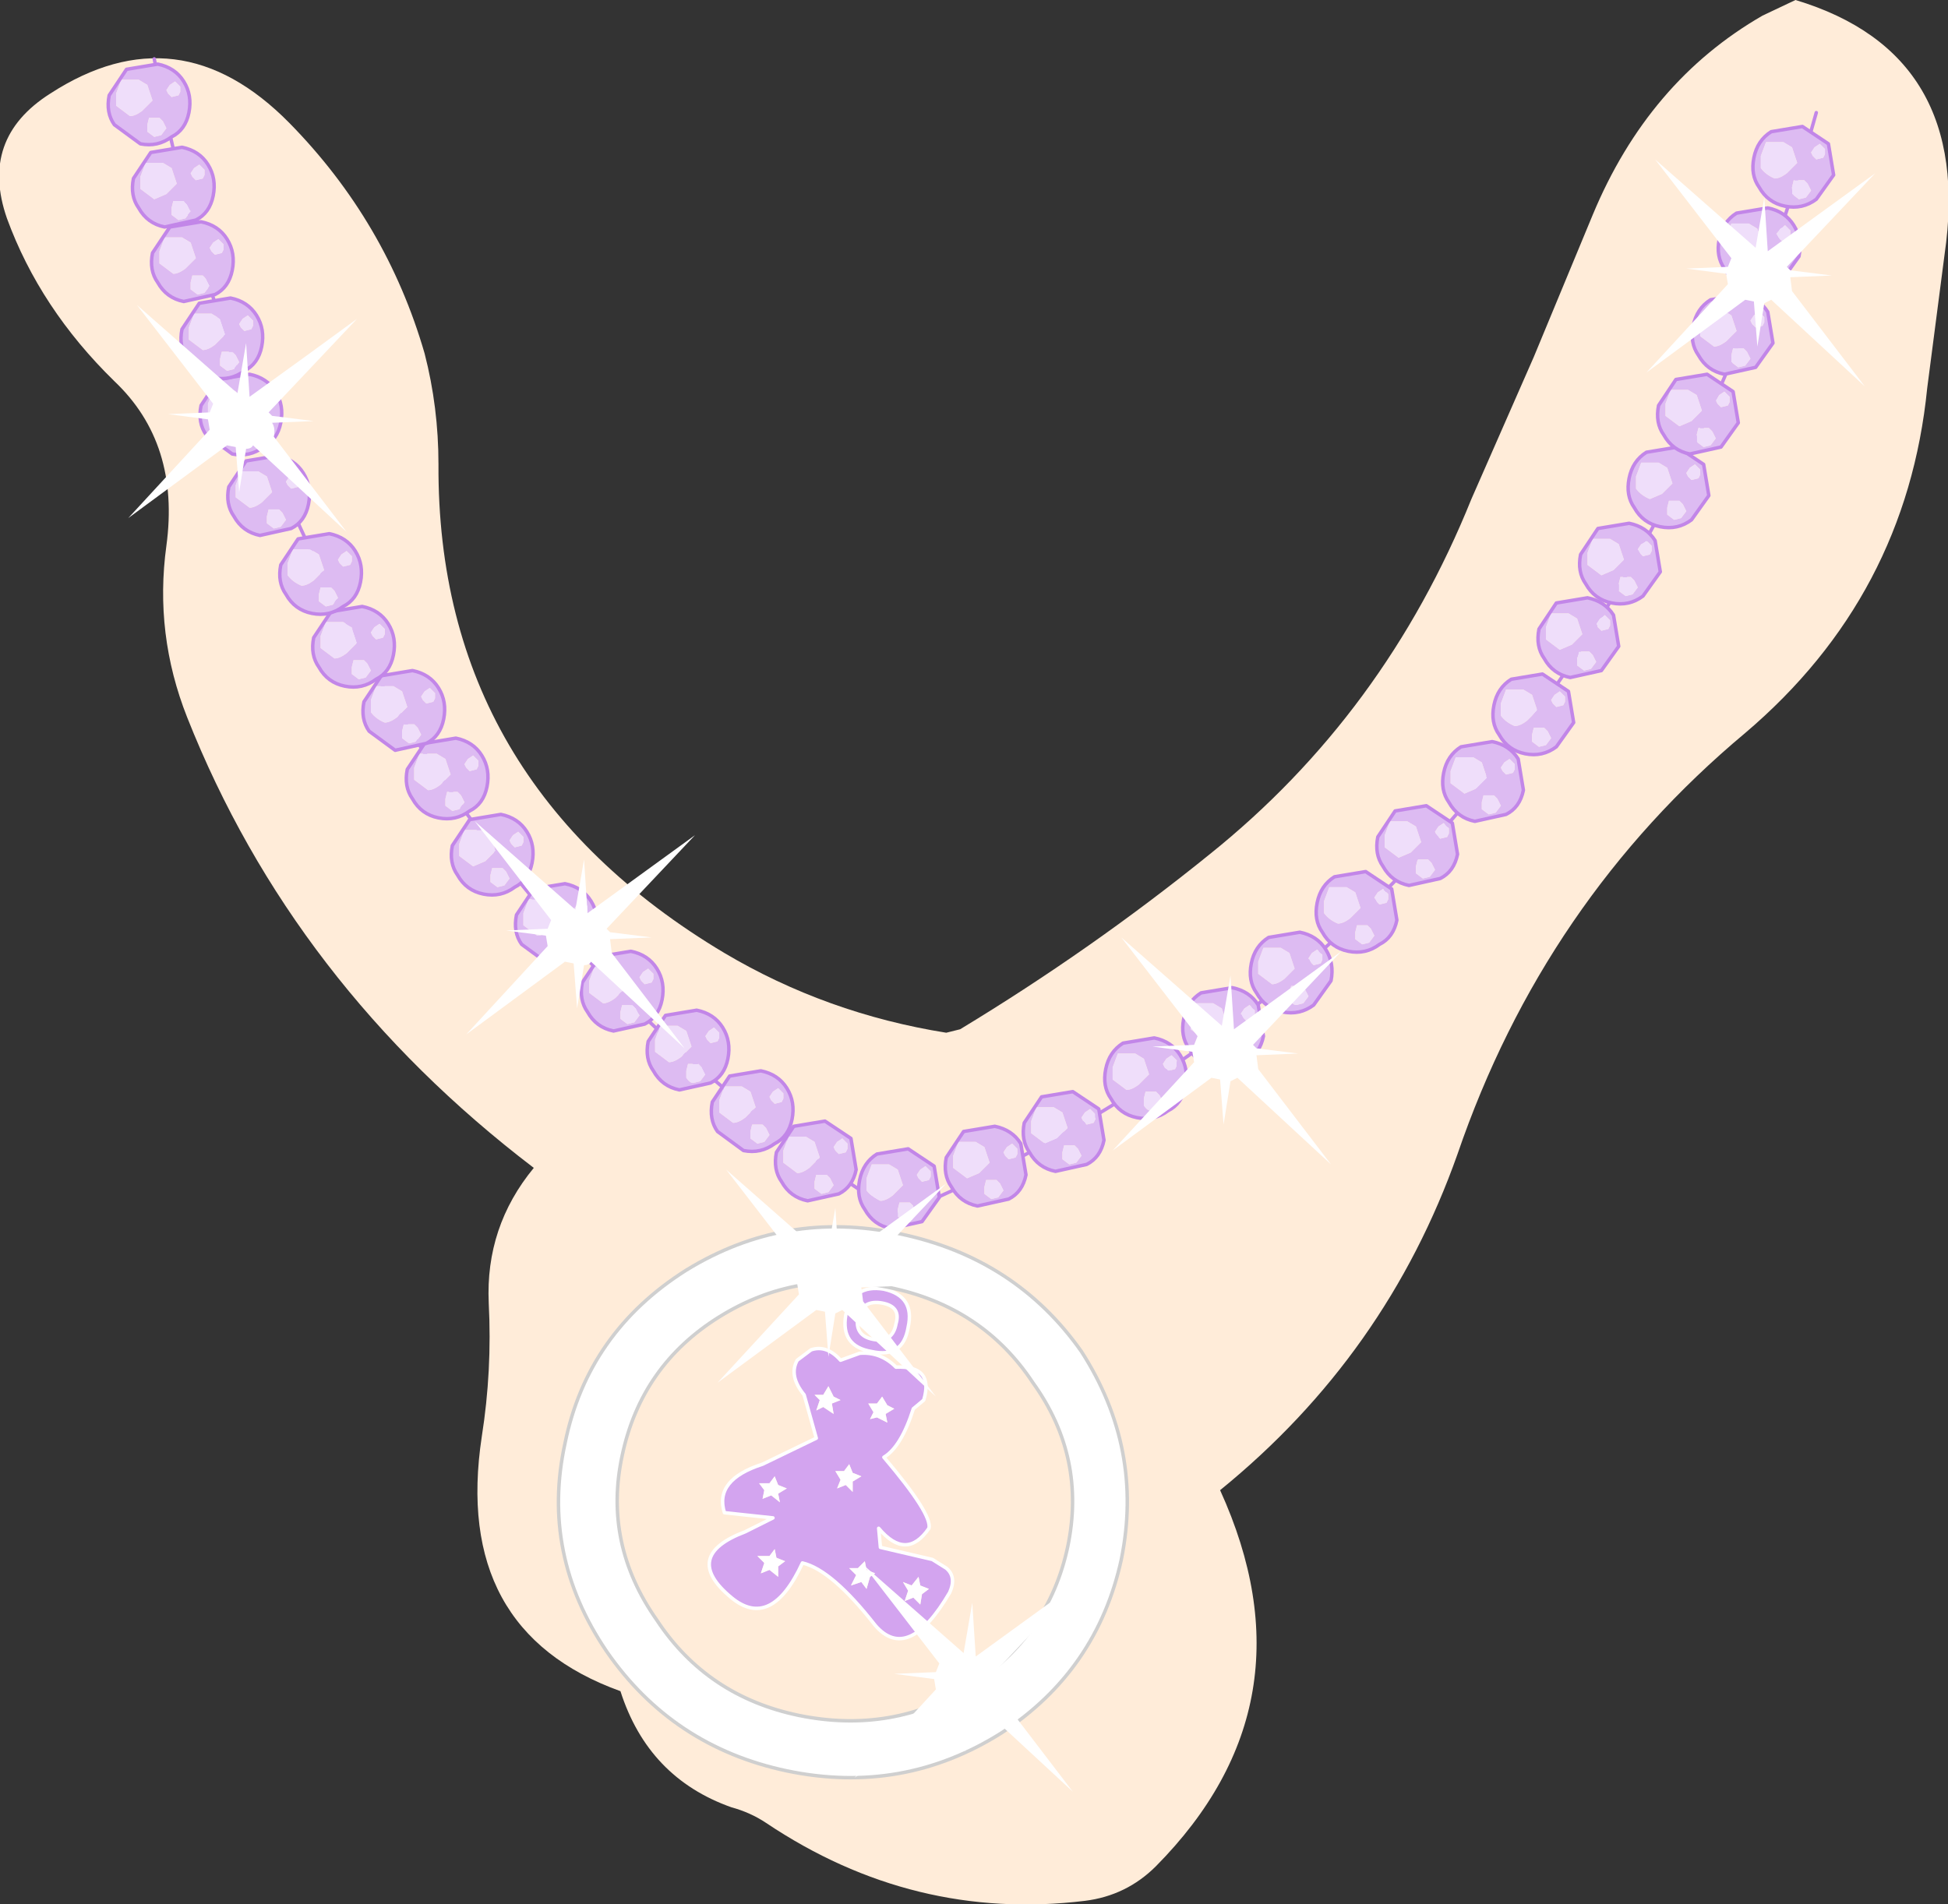 <?xml version="1.0" encoding="UTF-8" standalone="no"?>
<svg xmlns:xlink="http://www.w3.org/1999/xlink" height="54.95px" width="56.2px" xmlns="http://www.w3.org/2000/svg">
  <rect width="100%" height="100%" fill="#333333" stroke="none"/>
  <g transform="matrix(1.0, 0.0, 0.0, 1.0, 24.2, 35.6)">
    <path d="M27.6 -35.6 Q32.75 -34.05 31.9 -28.25 L31.4 -24.4 Q30.8 -18.4 26.15 -14.45 20.35 -9.6 17.85 -2.3 15.8 3.5 11.0 7.4 13.8 13.55 9.15 18.25 8.3 19.1 7.1 19.25 2.15 19.85 -2.1 17.0 -2.55 16.7 -3.1 16.55 -5.5 15.7 -6.3 13.2 -11.15 11.45 -10.3 5.85 -10.0 3.95 -10.1 2.0 -10.2 -0.2 -8.8 -1.9 -15.75 -7.2 -18.8 -14.9 -19.75 -17.3 -19.4 -19.85 -19.0 -22.8 -20.9 -24.6 -23.05 -26.7 -24.0 -29.3 -24.8 -31.6 -22.75 -32.9 -19.05 -35.3 -15.85 -32.05 -13.05 -29.2 -11.95 -25.4 -11.55 -23.85 -11.55 -22.2 -11.6 -13.05 -3.3 -8.1 -0.35 -6.35 3.1 -5.8 L3.5 -5.9 Q7.3 -8.2 10.7 -10.95 15.75 -15.0 18.25 -21.2 L20.05 -25.3 21.75 -29.4 Q23.35 -33.25 26.65 -35.15 L27.6 -35.6" fill="#ffecd9" fill-rule="evenodd" stroke="none"/>
    <path d="M28.2 -32.35 Q21.7 -8.95 1.7 -0.55 -15.45 -11.4 -19.75 -33.9" fill="none" stroke="#c286e8" stroke-linecap="round" stroke-linejoin="round" stroke-width="0.1"/>
    <path d="M2.15 5.05 Q1.8 6.15 1.3 6.45 2.7 8.1 2.6 8.5 1.95 9.45 1.15 8.5 L1.2 9.05 2.7 9.4 3.1 9.65 Q3.4 9.9 3.2 10.35 2.0 12.4 1.05 11.3 -0.2 9.7 -1.05 9.5 -1.95 11.45 -3.1 10.5 -4.55 9.3 -2.7 8.6 L-1.9 8.2 -3.3 8.05 Q-3.6 7.1 -2.2 6.65 L-0.65 5.9 -1.0 4.65 Q-1.45 4.1 -1.2 3.65 L-0.8 3.35 Q-0.35 3.2 0.05 3.65 L0.6 3.45 Q1.2 3.4 1.65 3.85 2.75 3.8 2.45 4.8 L2.15 5.05 M1.05 9.8 L0.8 9.7 0.75 9.45 0.55 9.65 0.3 9.65 0.5 9.85 0.35 10.15 0.65 10.05 0.8 10.25 0.9 9.9 1.05 9.8 M2.0 10.3 L1.9 10.6 2.15 10.5 2.35 10.7 2.4 10.4 2.6 10.25 2.35 10.15 2.3 9.9 2.1 10.15 1.85 10.05 2.0 10.3 M0.2 2.35 Q0.4 1.45 1.3 1.6 2.2 1.8 2.0 2.7 1.85 3.6 0.95 3.4 0.05 3.25 0.2 2.35 M0.55 2.4 Q0.45 2.95 1.0 3.05 1.55 3.15 1.65 2.6 1.8 2.1 1.25 2.0 0.7 1.9 0.55 2.4 M-1.8 9.35 L-1.85 9.1 -2.0 9.3 -2.35 9.3 -2.15 9.5 -2.25 9.8 -2.0 9.7 -1.75 9.9 -1.75 9.6 -1.55 9.45 -1.8 9.35 M-1.75 7.5 L-1.5 7.35 -1.75 7.25 -1.85 7.0 -2.0 7.2 -2.3 7.2 -2.15 7.4 -2.2 7.65 -1.95 7.55 -1.7 7.75 -1.75 7.5 M0.4 7.45 L0.4 7.15 0.65 7.0 0.4 6.9 0.3 6.65 0.15 6.85 -0.1 6.85 0.05 7.1 -0.05 7.35 0.2 7.25 0.4 7.45 M1.4 4.95 L1.25 4.7 1.1 4.9 0.85 4.9 1.0 5.15 0.9 5.35 1.1 5.3 1.4 5.45 1.35 5.2 1.6 5.05 1.4 4.95 M-0.55 4.8 L-0.65 5.1 -0.45 5.0 -0.15 5.2 -0.2 4.9 0.05 4.8 -0.15 4.7 -0.3 4.4 -0.45 4.65 -0.7 4.65 -0.55 4.8" fill="#d3a4ef" fill-rule="evenodd" stroke="none"/>
    <path d="M2.0 10.3 L1.85 10.05 2.1 10.15 2.3 9.9 2.35 10.15 2.6 10.25 2.4 10.4 2.35 10.7 2.15 10.5 1.9 10.6 2.0 10.3 M1.05 9.8 L0.9 9.9 0.8 10.25 0.65 10.05 0.35 10.15 0.5 9.85 0.3 9.65 0.55 9.65 0.75 9.45 0.8 9.7 1.05 9.8 M8.15 9.4 Q7.45 12.6 4.7 14.4 1.85 16.2 -1.5 15.5 -4.8 14.8 -6.7 12.05 -8.6 9.25 -7.9 6.05 -7.25 2.85 -4.4 1.05 -1.55 -0.7 1.75 0.0 5.1 0.7 7.0 3.4 8.8 6.2 8.15 9.4 M6.6 9.05 Q7.15 6.45 5.6 4.3 4.15 2.1 1.45 1.55 -1.2 1.0 -3.45 2.4 -5.7 3.8 -6.25 6.4 -6.8 8.95 -5.25 11.15 -3.8 13.35 -1.15 13.9 1.55 14.45 3.8 13.05 6.05 11.6 6.6 9.05 M-0.55 4.8 L-0.7 4.65 -0.45 4.65 -0.3 4.4 -0.15 4.7 0.05 4.8 -0.2 4.9 -0.15 5.2 -0.45 5.0 -0.65 5.1 -0.55 4.8 M1.4 4.95 L1.6 5.05 1.35 5.2 1.4 5.45 1.1 5.3 0.9 5.35 1.0 5.15 0.85 4.9 1.1 4.9 1.25 4.7 1.4 4.95 M0.4 7.45 L0.2 7.25 -0.05 7.35 0.05 7.1 -0.1 6.85 0.15 6.85 0.3 6.65 0.4 6.9 0.65 7.0 0.4 7.15 0.4 7.45 M-1.75 7.5 L-1.7 7.75 -1.95 7.55 -2.2 7.65 -2.15 7.4 -2.3 7.2 -2.0 7.2 -1.85 7.0 -1.75 7.25 -1.5 7.35 -1.75 7.5 M-1.8 9.35 L-1.55 9.45 -1.75 9.6 -1.75 9.9 -2.0 9.7 -2.25 9.8 -2.15 9.5 -2.35 9.3 -2.0 9.3 -1.85 9.1 -1.8 9.35" fill="#ffffff" fill-rule="evenodd" stroke="none"/>
    <path d="M2.15 5.05 Q1.8 6.15 1.3 6.45 2.7 8.1 2.6 8.5 1.95 9.45 1.15 8.5 L1.2 9.05 2.7 9.4 3.1 9.65 Q3.4 9.9 3.2 10.35 2.0 12.4 1.05 11.3 -0.2 9.7 -1.05 9.5 -1.95 11.45 -3.1 10.5 -4.55 9.3 -2.7 8.6 L-1.9 8.2 -3.3 8.05 Q-3.6 7.1 -2.2 6.65 L-0.65 5.9 -1.0 4.65 Q-1.45 4.1 -1.2 3.65 L-0.8 3.35 Q-0.35 3.2 0.05 3.65 L0.6 3.45 Q1.2 3.4 1.65 3.85 2.75 3.8 2.45 4.8 L2.15 5.05 M0.2 2.35 Q0.4 1.45 1.3 1.6 2.2 1.8 2.0 2.7 1.85 3.6 0.95 3.4 0.05 3.25 0.2 2.35 M0.55 2.4 Q0.7 1.9 1.25 2.0 1.8 2.1 1.65 2.6 1.55 3.15 1.0 3.05 0.45 2.95 0.55 2.4" fill="none" stroke="#ffffff" stroke-linecap="round" stroke-linejoin="round" stroke-width="0.1"/>
    <path d="M8.15 9.4 Q7.45 12.6 4.7 14.4 1.85 16.2 -1.5 15.5 -4.8 14.8 -6.7 12.05 -8.6 9.25 -7.9 6.05 -7.25 2.85 -4.4 1.05 -1.55 -0.7 1.75 0.0 5.1 0.7 7.0 3.4 8.8 6.2 8.15 9.4 M6.6 9.05 Q6.05 11.6 3.8 13.05 1.55 14.45 -1.15 13.9 -3.8 13.35 -5.25 11.15 -6.8 8.95 -6.25 6.4 -5.7 3.8 -3.45 2.4 -1.2 1.0 1.45 1.55 4.15 2.1 5.6 4.3 7.15 6.45 6.6 9.05" fill="none" stroke="#cfcfcf" stroke-linecap="round" stroke-linejoin="round" stroke-width="0.1"/>
    <path d="M0.8 -1.25 Q0.95 -1.05 1.2 -0.95 1.35 -0.95 1.55 -1.1 L1.85 -1.4 1.7 -1.85 1.45 -2.0 0.95 -2.0 0.8 -1.6 0.8 -1.25 M1.1 -2.3 L2.0 -2.45 2.75 -1.95 2.9 -1.05 2.4 -0.35 1.5 -0.15 Q1.0 -0.25 0.75 -0.7 0.5 -1.05 0.6 -1.55 0.7 -2.05 1.1 -2.3 M2.05 -0.9 L1.75 -0.9 1.7 -0.7 1.7 -0.5 1.9 -0.35 2.1 -0.4 2.25 -0.6 2.15 -0.8 2.05 -0.9 M2.6 -1.55 L2.65 -1.65 2.65 -1.8 2.5 -1.95 2.35 -1.85 2.25 -1.7 2.3 -1.6 2.4 -1.5 2.6 -1.55" fill="#ddbbf2" fill-rule="evenodd" stroke="none"/>
    <path d="M0.8 -1.25 L0.8 -1.6 0.95 -2.0 1.45 -2.0 1.7 -1.85 1.85 -1.4 1.55 -1.1 Q1.35 -0.95 1.2 -0.95 0.95 -1.05 0.8 -1.25 M2.6 -1.55 L2.4 -1.5 2.3 -1.6 2.25 -1.7 2.35 -1.85 2.5 -1.95 2.65 -1.8 2.65 -1.65 2.6 -1.55 M2.05 -0.9 L2.15 -0.8 2.25 -0.6 2.1 -0.4 1.9 -0.35 1.7 -0.5 1.7 -0.7 1.75 -0.9 2.05 -0.9" fill="#efdefa" fill-rule="evenodd" stroke="none"/>
    <path d="M1.1 -2.3 L2.0 -2.45 2.75 -1.95 2.9 -1.05 2.4 -0.35 1.5 -0.15 Q1.0 -0.25 0.75 -0.7 0.5 -1.05 0.6 -1.55 0.7 -2.05 1.1 -2.3 Z" fill="none" stroke="#c286e8" stroke-linecap="round" stroke-linejoin="round" stroke-width="0.1"/>
    <path d="M3.6 -2.95 L4.5 -3.1 Q5.0 -3.0 5.25 -2.6 L5.4 -1.7 Q5.3 -1.2 4.9 -1.0 L4.0 -0.8 Q3.5 -0.9 3.25 -1.35 3.0 -1.7 3.1 -2.2 L3.6 -2.95 M4.55 -1.55 L4.25 -1.55 4.2 -1.35 4.2 -1.15 4.4 -1.0 4.6 -1.05 4.75 -1.25 4.65 -1.45 4.55 -1.55 M5.1 -2.2 L5.15 -2.3 5.15 -2.45 5.0 -2.6 4.85 -2.5 4.75 -2.35 4.8 -2.25 4.9 -2.15 5.1 -2.2 M3.3 -1.9 L3.7 -1.6 4.05 -1.75 4.35 -2.05 4.2 -2.5 3.95 -2.65 3.45 -2.65 3.3 -2.25 3.3 -1.9" fill="#ddbbf2" fill-rule="evenodd" stroke="none"/>
    <path d="M3.3 -1.9 L3.3 -2.25 3.45 -2.65 3.95 -2.65 4.2 -2.5 4.35 -2.05 4.05 -1.75 3.7 -1.6 3.3 -1.9 M5.1 -2.2 L4.9 -2.15 4.8 -2.25 4.75 -2.35 4.85 -2.5 5.0 -2.6 5.15 -2.45 5.15 -2.3 5.1 -2.2 M4.55 -1.55 L4.65 -1.45 4.75 -1.25 4.6 -1.05 4.4 -1.0 4.2 -1.15 4.2 -1.35 4.25 -1.55 4.55 -1.55" fill="#efdefa" fill-rule="evenodd" stroke="none"/>
    <path d="M3.6 -2.95 L4.5 -3.1 Q5.0 -3.0 5.25 -2.6 L5.4 -1.7 Q5.3 -1.2 4.9 -1.0 L4.0 -0.8 Q3.5 -0.9 3.25 -1.35 3.0 -1.7 3.1 -2.2 L3.6 -2.95 Z" fill="none" stroke="#c286e8" stroke-linecap="round" stroke-linejoin="round" stroke-width="0.1"/>
    <path d="M5.55 -2.9 L5.95 -2.6 6.3 -2.75 6.6 -3.05 6.45 -3.5 6.2 -3.65 5.7 -3.65 5.55 -3.25 5.55 -2.9 M5.85 -3.95 L6.75 -4.1 7.5 -3.6 7.65 -2.7 Q7.55 -2.2 7.15 -2.0 L6.25 -1.8 Q5.75 -1.9 5.5 -2.35 5.25 -2.7 5.35 -3.2 L5.85 -3.95 M6.8 -2.55 L6.5 -2.55 6.45 -2.35 6.45 -2.15 6.65 -2.0 6.85 -2.05 7.0 -2.25 6.9 -2.45 6.8 -2.55 M7.35 -3.2 L7.4 -3.3 7.4 -3.45 7.25 -3.6 7.1 -3.5 7.0 -3.35 7.05 -3.25 7.15 -3.15 7.35 -3.2" fill="#ddbbf2" fill-rule="evenodd" stroke="none"/>
    <path d="M5.55 -2.9 L5.55 -3.25 5.7 -3.65 6.2 -3.65 6.45 -3.5 6.6 -3.05 6.3 -2.75 5.95 -2.6 5.55 -2.9 M7.35 -3.2 L7.15 -3.15 7.05 -3.25 7.0 -3.35 7.1 -3.5 7.25 -3.6 7.4 -3.45 7.4 -3.3 7.35 -3.2 M6.8 -2.55 L6.9 -2.45 7.0 -2.25 6.85 -2.05 6.65 -2.0 6.45 -2.15 6.45 -2.35 6.5 -2.55 6.8 -2.55" fill="#efdefa" fill-rule="evenodd" stroke="none"/>
    <path d="M5.85 -3.95 L6.75 -4.1 7.5 -3.6 7.65 -2.7 Q7.55 -2.2 7.15 -2.0 L6.25 -1.8 Q5.75 -1.9 5.5 -2.35 5.25 -2.7 5.35 -3.2 L5.85 -3.95 Z" fill="none" stroke="#c286e8" stroke-linecap="round" stroke-linejoin="round" stroke-width="0.1"/>
    <path d="M8.2 -5.5 L9.1 -5.65 Q9.6 -5.55 9.85 -5.15 10.1 -4.75 10.0 -4.25 9.9 -3.75 9.5 -3.55 9.1 -3.25 8.6 -3.35 8.1 -3.45 7.85 -3.9 7.6 -4.25 7.7 -4.75 7.8 -5.25 8.2 -5.5 M9.15 -4.1 L8.85 -4.1 8.8 -3.9 8.8 -3.7 Q8.9 -3.55 9.0 -3.55 L9.2 -3.6 9.35 -3.8 9.25 -4.0 9.15 -4.1 M9.7 -4.75 L9.75 -4.85 9.75 -5.0 9.6 -5.15 9.45 -5.05 9.35 -4.9 9.4 -4.8 9.5 -4.7 9.7 -4.75 M7.9 -4.45 L8.3 -4.15 Q8.45 -4.15 8.65 -4.3 L8.95 -4.6 8.8 -5.05 8.55 -5.2 8.05 -5.2 7.9 -4.8 7.9 -4.45" fill="#ddbbf2" fill-rule="evenodd" stroke="none"/>
    <path d="M7.9 -4.45 L7.9 -4.8 8.05 -5.2 8.55 -5.2 8.8 -5.05 8.95 -4.6 8.65 -4.3 Q8.45 -4.15 8.3 -4.15 L7.9 -4.45 M9.7 -4.75 L9.5 -4.7 9.4 -4.8 9.35 -4.9 9.45 -5.05 9.6 -5.15 9.75 -5.0 9.75 -4.85 9.7 -4.75 M9.15 -4.1 L9.25 -4.0 9.35 -3.8 9.2 -3.6 9.0 -3.55 Q8.9 -3.55 8.8 -3.7 L8.8 -3.9 8.85 -4.1 9.15 -4.1" fill="#efdefa" fill-rule="evenodd" stroke="none"/>
    <path d="M8.2 -5.5 L9.1 -5.65 Q9.6 -5.55 9.85 -5.15 10.1 -4.75 10.0 -4.25 9.9 -3.75 9.5 -3.55 9.1 -3.25 8.6 -3.35 8.1 -3.45 7.85 -3.9 7.6 -4.25 7.7 -4.75 7.8 -5.25 8.2 -5.5 Z" fill="none" stroke="#c286e8" stroke-linecap="round" stroke-linejoin="round" stroke-width="0.1"/>
    <path d="M10.15 -5.9 L10.55 -5.6 Q10.7 -5.6 10.9 -5.75 L11.2 -6.05 11.05 -6.5 10.8 -6.65 10.3 -6.65 10.15 -6.25 10.15 -5.9 M10.45 -6.95 L11.35 -7.1 Q11.85 -7.0 12.1 -6.6 L12.25 -5.7 Q12.15 -5.2 11.75 -5.0 L10.85 -4.8 Q10.35 -4.9 10.1 -5.35 9.85 -5.7 9.95 -6.2 10.05 -6.7 10.45 -6.95 M11.4 -5.55 L11.1 -5.55 11.05 -5.35 11.05 -5.15 Q11.15 -5.0 11.25 -5.0 L11.45 -5.05 11.6 -5.25 11.5 -5.45 11.4 -5.55 M11.95 -6.2 L12.0 -6.3 12.0 -6.45 11.85 -6.6 11.7 -6.5 11.6 -6.35 11.65 -6.25 11.75 -6.15 11.95 -6.2" fill="#ddbbf2" fill-rule="evenodd" stroke="none"/>
    <path d="M10.15 -5.9 L10.15 -6.25 10.3 -6.65 10.8 -6.65 11.05 -6.5 11.2 -6.05 10.9 -5.75 Q10.7 -5.6 10.55 -5.6 L10.15 -5.9 M11.95 -6.2 L11.75 -6.15 11.65 -6.25 11.6 -6.35 11.7 -6.5 11.85 -6.6 12.0 -6.45 12.0 -6.3 11.95 -6.2 M11.4 -5.55 L11.5 -5.45 11.6 -5.25 11.45 -5.05 11.25 -5.0 Q11.15 -5.0 11.05 -5.15 L11.05 -5.35 11.1 -5.55 11.4 -5.55" fill="#efdefa" fill-rule="evenodd" stroke="none"/>
    <path d="M10.45 -6.95 L11.35 -7.1 Q11.85 -7.0 12.1 -6.6 L12.25 -5.7 Q12.15 -5.2 11.75 -5.0 L10.85 -4.8 Q10.35 -4.9 10.1 -5.35 9.85 -5.7 9.95 -6.2 10.05 -6.7 10.45 -6.95 Z" fill="none" stroke="#c286e8" stroke-linecap="round" stroke-linejoin="round" stroke-width="0.1"/>
    <path d="M12.4 -8.55 L13.3 -8.7 Q13.8 -8.6 14.05 -8.2 14.3 -7.8 14.2 -7.3 L13.7 -6.6 Q13.3 -6.3 12.8 -6.4 12.3 -6.5 12.05 -6.95 11.8 -7.3 11.9 -7.8 12.0 -8.3 12.4 -8.55 M13.35 -7.15 L13.05 -7.15 13.0 -6.95 13.0 -6.75 Q13.1 -6.6 13.2 -6.6 L13.4 -6.65 13.55 -6.85 13.45 -7.05 13.35 -7.15 M13.9 -7.8 L13.95 -7.9 13.95 -8.05 13.8 -8.2 13.65 -8.1 13.55 -7.95 13.6 -7.85 13.7 -7.75 13.9 -7.8 M12.1 -7.5 L12.5 -7.2 Q12.65 -7.2 12.85 -7.35 L13.15 -7.65 13.0 -8.1 12.75 -8.25 12.25 -8.25 12.1 -7.85 12.1 -7.5" fill="#ddbbf2" fill-rule="evenodd" stroke="none"/>
    <path d="M12.1 -7.5 L12.1 -7.85 12.25 -8.25 12.75 -8.25 13.0 -8.1 13.15 -7.65 12.85 -7.35 Q12.65 -7.2 12.5 -7.2 L12.1 -7.5 M13.9 -7.8 L13.7 -7.75 13.6 -7.85 13.55 -7.95 13.65 -8.1 13.8 -8.2 13.95 -8.05 13.95 -7.9 13.9 -7.8 M13.35 -7.15 L13.45 -7.05 13.55 -6.85 13.4 -6.65 13.2 -6.6 Q13.1 -6.6 13.0 -6.75 L13.0 -6.95 13.05 -7.15 13.35 -7.15" fill="#efdefa" fill-rule="evenodd" stroke="none"/>
    <path d="M12.4 -8.55 L13.3 -8.7 Q13.8 -8.6 14.05 -8.2 14.3 -7.8 14.2 -7.3 L13.7 -6.6 Q13.3 -6.3 12.8 -6.4 12.3 -6.5 12.05 -6.95 11.8 -7.3 11.9 -7.8 12.0 -8.3 12.4 -8.55 Z" fill="none" stroke="#c286e8" stroke-linecap="round" stroke-linejoin="round" stroke-width="0.1"/>
    <path d="M14.0 -9.25 Q14.15 -9.05 14.4 -8.95 14.55 -8.95 14.75 -9.1 L15.05 -9.4 14.9 -9.85 14.65 -10.0 14.15 -10.0 14.0 -9.6 14.0 -9.25 M14.3 -10.3 L15.2 -10.45 15.95 -9.95 16.1 -9.05 Q16.0 -8.55 15.6 -8.35 15.2 -8.05 14.7 -8.15 14.2 -8.25 13.95 -8.7 13.7 -9.05 13.8 -9.55 13.9 -10.05 14.3 -10.3 M15.25 -8.9 L14.95 -8.9 14.9 -8.7 14.9 -8.5 15.1 -8.35 15.3 -8.4 15.45 -8.6 15.35 -8.8 15.25 -8.9 M15.8 -9.55 L15.85 -9.65 15.85 -9.8 15.7 -9.95 15.55 -9.85 15.45 -9.7 15.5 -9.6 15.6 -9.5 15.8 -9.55" fill="#ddbbf2" fill-rule="evenodd" stroke="none"/>
    <path d="M14.0 -9.25 L14.0 -9.6 14.15 -10.0 14.65 -10.0 14.9 -9.85 15.05 -9.4 14.75 -9.1 Q14.55 -8.95 14.4 -8.95 14.15 -9.05 14.0 -9.25 M15.8 -9.55 L15.6 -9.5 15.5 -9.6 15.45 -9.7 15.55 -9.85 15.7 -9.95 15.85 -9.8 15.85 -9.65 15.8 -9.55 M15.25 -8.9 L15.35 -8.8 15.45 -8.6 15.3 -8.4 15.1 -8.35 14.9 -8.5 14.9 -8.7 14.95 -8.9 15.25 -8.9" fill="#efdefa" fill-rule="evenodd" stroke="none"/>
    <path d="M14.3 -10.3 L15.2 -10.45 15.95 -9.95 16.1 -9.05 Q16.0 -8.55 15.6 -8.35 15.2 -8.05 14.7 -8.15 14.2 -8.25 13.95 -8.7 13.7 -9.05 13.8 -9.55 13.9 -10.05 14.3 -10.3 Z" fill="none" stroke="#c286e8" stroke-linecap="round" stroke-linejoin="round" stroke-width="0.1"/>
    <path d="M16.05 -12.2 L16.95 -12.35 17.7 -11.85 17.85 -10.95 Q17.75 -10.45 17.35 -10.25 L16.45 -10.05 Q15.95 -10.15 15.7 -10.6 15.45 -10.95 15.55 -11.45 L16.05 -12.2 M17.0 -10.8 L16.7 -10.8 16.65 -10.6 16.65 -10.4 16.85 -10.25 17.05 -10.3 17.2 -10.5 17.1 -10.7 17.0 -10.8 M17.55 -11.45 L17.6 -11.55 17.6 -11.7 17.45 -11.85 17.3 -11.75 17.2 -11.6 17.25 -11.5 17.35 -11.4 17.55 -11.45 M15.75 -11.15 L16.15 -10.85 16.5 -11.0 16.8 -11.3 16.65 -11.75 16.4 -11.9 15.9 -11.9 15.75 -11.5 15.75 -11.15" fill="#ddbbf2" fill-rule="evenodd" stroke="none"/>
    <path d="M15.75 -11.15 L15.75 -11.5 15.9 -11.9 16.4 -11.9 16.65 -11.75 16.8 -11.3 16.5 -11.0 16.15 -10.85 15.75 -11.15 M17.55 -11.45 L17.35 -11.4 17.25 -11.5 17.2 -11.6 17.3 -11.75 17.45 -11.85 17.6 -11.7 17.6 -11.55 17.55 -11.45 M17.0 -10.8 L17.1 -10.7 17.2 -10.5 17.05 -10.3 16.85 -10.25 16.65 -10.4 16.65 -10.6 16.7 -10.8 17.0 -10.8" fill="#efdefa" fill-rule="evenodd" stroke="none"/>
    <path d="M16.05 -12.2 L16.95 -12.35 17.7 -11.85 17.85 -10.95 Q17.75 -10.45 17.35 -10.25 L16.45 -10.05 Q15.95 -10.15 15.7 -10.6 15.45 -10.95 15.55 -11.45 L16.05 -12.2 Z" fill="none" stroke="#c286e8" stroke-linecap="round" stroke-linejoin="round" stroke-width="0.1"/>
    <path d="M17.65 -13.0 L18.05 -12.7 18.4 -12.85 18.7 -13.15 18.55 -13.6 18.3 -13.75 17.8 -13.75 17.65 -13.35 17.65 -13.0 M17.95 -14.05 L18.85 -14.2 Q19.35 -14.1 19.6 -13.7 L19.75 -12.8 Q19.65 -12.3 19.25 -12.1 L18.35 -11.9 Q17.85 -12.0 17.6 -12.45 17.35 -12.8 17.45 -13.3 17.55 -13.8 17.95 -14.05 M18.9 -12.65 L18.6 -12.65 18.55 -12.45 18.55 -12.25 18.75 -12.1 18.95 -12.15 19.1 -12.35 19.0 -12.55 18.9 -12.65 M19.45 -13.3 L19.5 -13.4 19.5 -13.55 19.35 -13.7 19.2 -13.6 19.1 -13.45 19.15 -13.35 19.25 -13.25 19.45 -13.3" fill="#ddbbf2" fill-rule="evenodd" stroke="none"/>
    <path d="M17.65 -13.0 L17.65 -13.35 17.8 -13.75 18.3 -13.75 18.55 -13.6 18.7 -13.15 18.4 -12.85 18.05 -12.7 17.65 -13.0 M19.45 -13.3 L19.25 -13.25 19.15 -13.35 19.1 -13.45 19.2 -13.6 19.35 -13.7 19.5 -13.55 19.5 -13.4 19.45 -13.3 M18.9 -12.65 L19.0 -12.55 19.1 -12.35 18.95 -12.15 18.75 -12.1 18.55 -12.25 18.55 -12.45 18.6 -12.65 18.9 -12.65" fill="#efdefa" fill-rule="evenodd" stroke="none"/>
    <path d="M17.95 -14.05 L18.85 -14.2 Q19.35 -14.1 19.6 -13.7 L19.75 -12.8 Q19.65 -12.3 19.25 -12.1 L18.35 -11.9 Q17.85 -12.0 17.6 -12.45 17.35 -12.8 17.45 -13.3 17.55 -13.8 17.95 -14.05 Z" fill="none" stroke="#c286e8" stroke-linecap="round" stroke-linejoin="round" stroke-width="0.1"/>
    <path d="M19.4 -16.0 L20.3 -16.15 21.05 -15.65 21.2 -14.75 20.7 -14.05 Q20.3 -13.75 19.8 -13.85 19.3 -13.95 19.05 -14.4 18.8 -14.75 18.9 -15.25 19.0 -15.75 19.4 -16.0 M20.35 -14.6 L20.05 -14.6 20.0 -14.4 20.0 -14.2 20.2 -14.05 20.4 -14.1 20.55 -14.3 20.45 -14.5 20.35 -14.6 M20.9 -15.25 L20.95 -15.35 20.95 -15.5 20.8 -15.65 20.65 -15.55 20.55 -15.4 20.6 -15.3 20.7 -15.2 20.9 -15.25 M19.1 -14.95 Q19.25 -14.75 19.5 -14.65 19.65 -14.65 19.85 -14.8 L20.15 -15.1 20.0 -15.55 19.75 -15.7 19.25 -15.7 19.1 -15.3 19.1 -14.95" fill="#ddbbf2" fill-rule="evenodd" stroke="none"/>
    <path d="M19.1 -14.95 L19.1 -15.3 19.25 -15.7 19.75 -15.7 20.0 -15.55 20.15 -15.1 19.85 -14.8 Q19.65 -14.65 19.5 -14.65 19.25 -14.75 19.1 -14.95 M20.9 -15.25 L20.7 -15.2 20.6 -15.3 20.55 -15.4 20.65 -15.55 20.8 -15.65 20.95 -15.5 20.95 -15.35 20.9 -15.25 M20.35 -14.6 L20.45 -14.5 20.55 -14.3 20.4 -14.1 20.2 -14.05 20.0 -14.2 20.0 -14.4 20.05 -14.6 20.35 -14.6" fill="#efdefa" fill-rule="evenodd" stroke="none"/>
    <path d="M19.4 -16.0 L20.3 -16.15 21.05 -15.65 21.2 -14.75 20.7 -14.05 Q20.3 -13.75 19.8 -13.85 19.3 -13.95 19.05 -14.4 18.8 -14.75 18.9 -15.25 19.0 -15.75 19.4 -16.0 Z" fill="none" stroke="#c286e8" stroke-linecap="round" stroke-linejoin="round" stroke-width="0.1"/>
    <path d="M20.4 -17.15 L20.8 -16.85 21.15 -17.0 21.45 -17.3 21.3 -17.75 21.05 -17.9 20.55 -17.9 20.4 -17.5 20.4 -17.15 M20.7 -18.2 L21.6 -18.35 Q22.1 -18.25 22.35 -17.85 L22.5 -16.95 22.0 -16.25 21.1 -16.05 Q20.6 -16.15 20.35 -16.6 20.1 -16.95 20.2 -17.45 L20.7 -18.2 M21.65 -16.8 L21.35 -16.8 21.3 -16.6 21.3 -16.4 21.5 -16.25 21.7 -16.3 21.85 -16.5 21.75 -16.7 21.65 -16.8 M22.2 -17.45 L22.25 -17.55 22.25 -17.7 22.1 -17.85 21.95 -17.75 21.85 -17.6 21.9 -17.5 22.0 -17.4 22.2 -17.45" fill="#ddbbf2" fill-rule="evenodd" stroke="none"/>
    <path d="M20.4 -17.15 L20.4 -17.5 20.55 -17.9 21.05 -17.9 21.3 -17.75 21.45 -17.3 21.15 -17.0 20.8 -16.85 20.4 -17.15 M22.2 -17.45 L22.0 -17.4 21.9 -17.5 21.85 -17.6 21.95 -17.75 22.1 -17.85 22.25 -17.7 22.25 -17.55 22.2 -17.45 M21.65 -16.8 L21.75 -16.7 21.85 -16.5 21.7 -16.3 21.5 -16.25 21.3 -16.4 21.3 -16.6 21.35 -16.8 21.65 -16.8" fill="#efdefa" fill-rule="evenodd" stroke="none"/>
    <path d="M20.7 -18.2 L21.6 -18.35 Q22.1 -18.25 22.35 -17.85 L22.5 -16.95 22.0 -16.25 21.1 -16.05 Q20.6 -16.15 20.35 -16.6 20.1 -16.95 20.2 -17.45 L20.7 -18.2 Z" fill="none" stroke="#c286e8" stroke-linecap="round" stroke-linejoin="round" stroke-width="0.1"/>
    <path d="M21.9 -20.35 L22.8 -20.5 Q23.3 -20.4 23.55 -20.0 L23.7 -19.1 23.2 -18.4 Q22.8 -18.1 22.3 -18.2 21.8 -18.3 21.55 -18.75 21.3 -19.1 21.4 -19.6 L21.9 -20.35 M22.85 -18.95 L22.55 -18.95 22.5 -18.75 22.5 -18.55 22.7 -18.4 22.9 -18.45 23.05 -18.65 22.95 -18.85 22.85 -18.95 M23.4 -19.6 L23.45 -19.7 23.45 -19.85 23.3 -20.0 23.15 -19.9 23.05 -19.75 23.1 -19.65 23.2 -19.55 23.4 -19.6 M21.6 -19.3 L22.0 -19.0 22.35 -19.15 22.65 -19.45 22.5 -19.9 22.25 -20.05 21.75 -20.05 21.6 -19.65 21.6 -19.3" fill="#ddbbf2" fill-rule="evenodd" stroke="none"/>
    <path d="M21.6 -19.3 L21.6 -19.65 21.75 -20.05 22.25 -20.05 22.5 -19.9 22.65 -19.45 22.35 -19.15 22.0 -19.0 21.6 -19.3 M23.4 -19.6 L23.2 -19.55 23.1 -19.65 23.05 -19.75 23.15 -19.9 23.3 -20.0 23.45 -19.85 23.45 -19.7 23.4 -19.6 M22.85 -18.95 L22.95 -18.85 23.05 -18.65 22.9 -18.45 22.7 -18.4 22.5 -18.55 22.5 -18.75 22.55 -18.95 22.85 -18.95" fill="#efdefa" fill-rule="evenodd" stroke="none"/>
    <path d="M21.9 -20.35 L22.8 -20.5 Q23.3 -20.4 23.55 -20.0 L23.7 -19.1 23.2 -18.4 Q22.8 -18.1 22.3 -18.2 21.8 -18.3 21.55 -18.75 21.3 -19.1 21.4 -19.6 L21.9 -20.35 Z" fill="none" stroke="#c286e8" stroke-linecap="round" stroke-linejoin="round" stroke-width="0.1"/>
    <path d="M23.0 -21.5 Q23.15 -21.3 23.4 -21.2 L23.75 -21.35 24.05 -21.65 23.9 -22.1 23.65 -22.25 23.15 -22.25 23.0 -21.85 23.0 -21.5 M23.3 -22.55 L24.2 -22.7 24.95 -22.2 25.1 -21.3 24.6 -20.6 Q24.2 -20.3 23.7 -20.4 23.2 -20.5 22.95 -20.95 22.7 -21.3 22.8 -21.8 22.9 -22.3 23.3 -22.55 M24.25 -21.15 L23.95 -21.15 23.9 -20.95 23.9 -20.75 24.1 -20.6 24.3 -20.65 24.45 -20.85 24.35 -21.05 24.25 -21.15 M24.8 -21.8 L24.85 -21.9 24.85 -22.05 24.7 -22.2 24.55 -22.1 24.45 -21.95 24.5 -21.85 24.6 -21.75 24.8 -21.8" fill="#ddbbf2" fill-rule="evenodd" stroke="none"/>
    <path d="M23.0 -21.5 L23.0 -21.85 23.15 -22.25 23.65 -22.25 23.9 -22.1 24.05 -21.65 23.75 -21.35 23.4 -21.2 Q23.15 -21.3 23.0 -21.5 M24.8 -21.8 L24.6 -21.75 24.5 -21.85 24.45 -21.95 24.55 -22.1 24.7 -22.2 24.85 -22.05 24.85 -21.9 24.8 -21.8 M24.25 -21.15 L24.35 -21.05 24.45 -20.85 24.3 -20.65 24.1 -20.6 23.9 -20.75 23.9 -20.95 23.95 -21.15 24.25 -21.15" fill="#efdefa" fill-rule="evenodd" stroke="none"/>
    <path d="M23.3 -22.55 L24.2 -22.7 24.95 -22.2 25.1 -21.3 24.6 -20.6 Q24.2 -20.3 23.7 -20.4 23.2 -20.5 22.95 -20.95 22.7 -21.3 22.8 -21.8 22.9 -22.3 23.3 -22.55 Z" fill="none" stroke="#c286e8" stroke-linecap="round" stroke-linejoin="round" stroke-width="0.1"/>
    <path d="M24.15 -24.65 L25.05 -24.8 25.8 -24.3 25.95 -23.4 25.45 -22.7 24.55 -22.5 Q24.05 -22.6 23.8 -23.05 23.55 -23.4 23.65 -23.9 L24.15 -24.65 M25.1 -23.25 L24.8 -23.25 24.75 -23.05 24.75 -22.85 24.95 -22.7 25.15 -22.75 25.3 -22.95 25.2 -23.15 25.1 -23.25 M25.65 -23.9 L25.7 -24.0 25.7 -24.15 25.55 -24.3 25.4 -24.2 25.3 -24.05 25.35 -23.95 25.45 -23.85 25.65 -23.9 M23.85 -23.6 L24.25 -23.3 24.6 -23.45 24.9 -23.75 24.75 -24.2 24.5 -24.35 24.0 -24.35 23.85 -23.95 23.85 -23.6" fill="#ddbbf2" fill-rule="evenodd" stroke="none"/>
    <path d="M23.85 -23.6 L23.85 -23.95 24.0 -24.35 24.5 -24.35 24.75 -24.2 24.9 -23.75 24.6 -23.45 24.25 -23.3 23.85 -23.6 M25.65 -23.9 L25.45 -23.85 25.35 -23.95 25.3 -24.05 25.4 -24.2 25.55 -24.3 25.7 -24.15 25.7 -24.0 25.65 -23.9 M25.1 -23.25 L25.2 -23.15 25.3 -22.95 25.15 -22.75 24.95 -22.7 24.75 -22.85 24.75 -23.05 24.8 -23.25 25.1 -23.25" fill="#efdefa" fill-rule="evenodd" stroke="none"/>
    <path d="M24.15 -24.65 L25.05 -24.8 25.8 -24.3 25.95 -23.4 25.45 -22.7 24.55 -22.5 Q24.05 -22.6 23.8 -23.05 23.55 -23.4 23.65 -23.9 L24.15 -24.65 Z" fill="none" stroke="#c286e8" stroke-linecap="round" stroke-linejoin="round" stroke-width="0.1"/>
    <path d="M24.85 -25.9 L25.25 -25.6 Q25.4 -25.6 25.6 -25.75 L25.9 -26.05 25.75 -26.5 25.5 -26.65 25.0 -26.65 24.85 -26.25 24.85 -25.9 M25.15 -26.95 L26.05 -27.1 Q26.55 -27.0 26.8 -26.6 L26.95 -25.7 26.45 -25.0 25.55 -24.8 Q25.05 -24.9 24.8 -25.35 24.55 -25.7 24.65 -26.2 24.75 -26.7 25.15 -26.95 M26.1 -25.55 L25.8 -25.55 25.75 -25.35 25.75 -25.15 25.95 -25.0 26.15 -25.05 26.3 -25.25 26.2 -25.45 26.1 -25.55 M26.65 -26.2 L26.7 -26.3 26.7 -26.45 26.55 -26.6 26.4 -26.5 26.3 -26.35 26.35 -26.25 26.45 -26.15 26.65 -26.2" fill="#ddbbf2" fill-rule="evenodd" stroke="none"/>
    <path d="M24.85 -25.9 L24.85 -26.25 25.0 -26.65 25.5 -26.65 25.75 -26.5 25.9 -26.05 25.6 -25.75 Q25.4 -25.6 25.25 -25.6 L24.85 -25.9 M26.65 -26.2 L26.45 -26.15 26.35 -26.25 26.3 -26.35 26.4 -26.5 26.55 -26.6 26.7 -26.45 26.7 -26.3 26.65 -26.2 M26.1 -25.55 L26.2 -25.45 26.3 -25.25 26.15 -25.05 25.95 -25.0 25.75 -25.15 25.75 -25.35 25.8 -25.55 26.1 -25.55" fill="#efdefa" fill-rule="evenodd" stroke="none"/>
    <path d="M25.15 -26.95 L26.05 -27.1 Q26.55 -27.0 26.8 -26.6 L26.95 -25.7 26.45 -25.0 25.55 -24.8 Q25.05 -24.9 24.8 -25.35 24.55 -25.7 24.65 -26.2 24.75 -26.7 25.15 -26.95 Z" fill="none" stroke="#c286e8" stroke-linecap="round" stroke-linejoin="round" stroke-width="0.1"/>
    <path d="M25.9 -29.45 L26.8 -29.6 Q27.3 -29.5 27.55 -29.1 27.8 -28.7 27.7 -28.2 L27.2 -27.5 Q26.8 -27.2 26.3 -27.3 25.8 -27.4 25.55 -27.85 25.3 -28.2 25.4 -28.7 25.5 -29.2 25.9 -29.45 M26.85 -28.05 L26.55 -28.05 26.5 -27.85 26.5 -27.65 Q26.6 -27.5 26.7 -27.5 L26.9 -27.55 27.05 -27.75 26.95 -27.95 26.85 -28.05 M27.4 -28.7 L27.45 -28.8 27.45 -28.95 27.3 -29.1 27.15 -29.0 27.05 -28.85 27.1 -28.75 27.2 -28.65 27.4 -28.7 M25.6 -28.4 L26.0 -28.1 Q26.15 -28.1 26.35 -28.25 L26.65 -28.55 26.5 -29.0 26.25 -29.15 25.75 -29.15 25.6 -28.75 25.6 -28.4" fill="#ddbbf2" fill-rule="evenodd" stroke="none"/>
    <path d="M25.6 -28.4 L25.6 -28.75 25.75 -29.15 26.25 -29.15 26.5 -29.0 26.65 -28.55 26.35 -28.25 Q26.15 -28.1 26.0 -28.1 L25.6 -28.4 M27.4 -28.7 L27.2 -28.65 27.1 -28.75 27.05 -28.85 27.15 -29.0 27.3 -29.1 27.45 -28.95 27.45 -28.8 27.4 -28.7 M26.85 -28.05 L26.95 -27.95 27.05 -27.75 26.9 -27.55 26.7 -27.5 Q26.6 -27.5 26.5 -27.65 L26.5 -27.85 26.55 -28.05 26.85 -28.05" fill="#efdefa" fill-rule="evenodd" stroke="none"/>
    <path d="M25.9 -29.45 L26.8 -29.6 Q27.3 -29.5 27.55 -29.1 27.8 -28.7 27.7 -28.2 L27.2 -27.5 Q26.8 -27.2 26.3 -27.3 25.8 -27.4 25.55 -27.85 25.3 -28.2 25.4 -28.7 25.5 -29.2 25.9 -29.45 Z" fill="none" stroke="#c286e8" stroke-linecap="round" stroke-linejoin="round" stroke-width="0.1"/>
    <path d="M26.6 -30.75 Q26.75 -30.55 27.0 -30.45 27.15 -30.45 27.35 -30.6 L27.65 -30.9 27.5 -31.35 27.25 -31.5 26.75 -31.5 26.6 -31.1 26.6 -30.75 M26.9 -31.8 L27.8 -31.95 28.55 -31.45 28.7 -30.55 28.2 -29.85 Q27.8 -29.55 27.3 -29.65 26.8 -29.75 26.55 -30.2 26.3 -30.55 26.4 -31.05 26.5 -31.55 26.9 -31.8 M27.85 -30.4 L27.55 -30.4 27.5 -30.2 27.5 -30.0 27.7 -29.85 27.9 -29.9 28.05 -30.1 27.95 -30.3 27.85 -30.4 M28.4 -31.05 L28.45 -31.15 28.45 -31.3 28.3 -31.45 28.15 -31.35 28.05 -31.2 28.1 -31.1 28.2 -31.0 28.4 -31.05" fill="#ddbbf2" fill-rule="evenodd" stroke="none"/>
    <path d="M26.6 -30.75 L26.6 -31.1 26.75 -31.5 27.25 -31.5 27.5 -31.35 27.65 -30.9 27.35 -30.6 Q27.15 -30.45 27.0 -30.45 26.75 -30.55 26.6 -30.75 M28.4 -31.05 L28.2 -31.0 28.1 -31.1 28.05 -31.2 28.15 -31.35 28.3 -31.45 28.45 -31.3 28.45 -31.15 28.4 -31.05 M27.85 -30.4 L27.95 -30.3 28.05 -30.1 27.9 -29.9 27.7 -29.85 27.5 -30.0 27.5 -30.2 27.55 -30.4 27.85 -30.4" fill="#efdefa" fill-rule="evenodd" stroke="none"/>
    <path d="M26.9 -31.8 L27.8 -31.95 28.55 -31.45 28.7 -30.55 28.2 -29.85 Q27.8 -29.55 27.3 -29.65 26.8 -29.75 26.55 -30.2 26.3 -30.55 26.4 -31.05 26.5 -31.55 26.9 -31.8 Z" fill="none" stroke="#c286e8" stroke-linecap="round" stroke-linejoin="round" stroke-width="0.1"/>
    <path d="M-1.6 -2.05 L-1.2 -1.75 Q-1.05 -1.75 -0.85 -1.9 L-0.55 -2.2 -0.7 -2.65 -0.95 -2.8 -1.45 -2.8 -1.6 -2.4 -1.6 -2.05 M-1.3 -3.1 L-0.4 -3.25 0.35 -2.75 0.5 -1.85 Q0.4 -1.35 0.0 -1.15 L-0.9 -0.95 Q-1.4 -1.05 -1.65 -1.5 -1.9 -1.85 -1.8 -2.35 L-1.3 -3.1 M-0.35 -1.7 L-0.65 -1.7 -0.7 -1.5 -0.7 -1.3 -0.5 -1.15 -0.3 -1.2 -0.15 -1.4 -0.25 -1.6 -0.35 -1.7 M0.2 -2.35 L0.25 -2.45 0.25 -2.6 0.1 -2.75 -0.05 -2.65 -0.15 -2.5 -0.1 -2.4 0.0 -2.3 0.2 -2.35" fill="#ddbbf2" fill-rule="evenodd" stroke="none"/>
    <path d="M-1.6 -2.05 L-1.6 -2.4 -1.45 -2.8 -0.95 -2.8 -0.7 -2.65 -0.55 -2.2 -0.85 -1.9 Q-1.05 -1.75 -1.2 -1.75 L-1.6 -2.05 M0.2 -2.35 L0.0 -2.3 -0.1 -2.4 -0.15 -2.5 -0.05 -2.65 0.1 -2.75 0.25 -2.6 0.25 -2.45 0.2 -2.35 M-0.35 -1.7 L-0.25 -1.6 -0.15 -1.4 -0.3 -1.2 -0.5 -1.15 -0.7 -1.3 -0.7 -1.5 -0.65 -1.7 -0.35 -1.7" fill="#efdefa" fill-rule="evenodd" stroke="none"/>
    <path d="M-1.3 -3.1 L-0.4 -3.25 0.35 -2.75 0.5 -1.85 Q0.4 -1.35 0.0 -1.15 L-0.9 -0.95 Q-1.4 -1.05 -1.65 -1.5 -1.9 -1.85 -1.8 -2.35 L-1.3 -3.1 Z" fill="none" stroke="#c286e8" stroke-linecap="round" stroke-linejoin="round" stroke-width="0.1"/>
    <path d="M-3.15 -4.55 L-2.25 -4.7 Q-1.75 -4.6 -1.5 -4.2 -1.25 -3.8 -1.35 -3.3 -1.45 -2.8 -1.85 -2.6 -2.25 -2.3 -2.75 -2.4 L-3.5 -2.95 Q-3.75 -3.3 -3.65 -3.8 L-3.15 -4.55 M-2.2 -3.15 L-2.5 -3.15 -2.55 -2.95 -2.55 -2.75 -2.35 -2.6 -2.15 -2.65 -2.0 -2.85 -2.1 -3.05 -2.2 -3.15 M-1.65 -3.8 L-1.6 -3.9 -1.6 -4.05 -1.75 -4.2 -1.9 -4.1 -2.0 -3.95 -1.95 -3.85 -1.85 -3.75 -1.65 -3.8 M-3.45 -3.5 L-3.05 -3.2 Q-2.9 -3.2 -2.7 -3.35 L-2.4 -3.65 -2.55 -4.1 -2.8 -4.25 -3.3 -4.25 -3.45 -3.85 -3.45 -3.5" fill="#ddbbf2" fill-rule="evenodd" stroke="none"/>
    <path d="M-3.45 -3.5 L-3.45 -3.85 -3.3 -4.25 -2.8 -4.25 -2.55 -4.1 -2.4 -3.65 -2.7 -3.35 Q-2.9 -3.2 -3.05 -3.2 L-3.45 -3.5 M-1.65 -3.8 L-1.85 -3.75 -1.95 -3.85 -2.0 -3.95 -1.9 -4.1 -1.75 -4.2 -1.6 -4.05 -1.6 -3.9 -1.65 -3.8 M-2.2 -3.15 L-2.1 -3.05 -2.0 -2.85 -2.15 -2.65 -2.35 -2.6 -2.55 -2.75 -2.55 -2.95 -2.5 -3.15 -2.2 -3.15" fill="#efdefa" fill-rule="evenodd" stroke="none"/>
    <path d="M-3.15 -4.55 L-2.25 -4.7 Q-1.75 -4.6 -1.5 -4.2 -1.25 -3.8 -1.35 -3.3 -1.45 -2.8 -1.85 -2.6 -2.25 -2.3 -2.75 -2.4 L-3.5 -2.95 Q-3.75 -3.3 -3.65 -3.8 L-3.15 -4.55 Z" fill="none" stroke="#c286e8" stroke-linecap="round" stroke-linejoin="round" stroke-width="0.1"/>
    <path d="M-5.3 -5.25 L-4.9 -4.95 Q-4.75 -4.95 -4.55 -5.1 L-4.25 -5.4 -4.4 -5.85 -4.65 -6.0 -5.15 -6.0 -5.3 -5.6 -5.3 -5.25 M-5.0 -6.3 L-4.1 -6.45 Q-3.6 -6.35 -3.35 -5.95 -3.1 -5.55 -3.2 -5.05 -3.3 -4.55 -3.7 -4.35 L-4.6 -4.15 Q-5.1 -4.25 -5.35 -4.7 -5.6 -5.05 -5.5 -5.55 L-5.0 -6.3 M-4.05 -4.9 L-4.35 -4.9 -4.4 -4.7 -4.4 -4.5 Q-4.3 -4.35 -4.2 -4.35 L-4.0 -4.4 -3.85 -4.6 -3.95 -4.8 -4.05 -4.9 M-3.5 -5.55 L-3.45 -5.65 -3.45 -5.8 -3.6 -5.95 -3.75 -5.85 -3.85 -5.7 -3.8 -5.6 -3.7 -5.5 -3.5 -5.55" fill="#ddbbf2" fill-rule="evenodd" stroke="none"/>
    <path d="M-5.3 -5.25 L-5.3 -5.6 -5.15 -6.0 -4.65 -6.0 -4.4 -5.85 -4.25 -5.4 -4.55 -5.1 Q-4.75 -4.95 -4.9 -4.95 L-5.3 -5.25 M-3.5 -5.55 L-3.7 -5.5 -3.8 -5.6 -3.85 -5.7 -3.75 -5.85 -3.6 -5.95 -3.45 -5.8 -3.45 -5.65 -3.5 -5.55 M-4.05 -4.9 L-3.95 -4.8 -3.85 -4.6 -4.0 -4.4 -4.2 -4.35 Q-4.3 -4.35 -4.4 -4.5 L-4.4 -4.7 -4.35 -4.9 -4.05 -4.9" fill="#efdefa" fill-rule="evenodd" stroke="none"/>
    <path d="M-5.0 -6.3 L-4.1 -6.45 Q-3.6 -6.35 -3.35 -5.95 -3.1 -5.55 -3.2 -5.05 -3.3 -4.55 -3.7 -4.35 L-4.6 -4.15 Q-5.1 -4.25 -5.35 -4.7 -5.6 -5.05 -5.5 -5.55 L-5.0 -6.3 Z" fill="none" stroke="#c286e8" stroke-linecap="round" stroke-linejoin="round" stroke-width="0.1"/>
    <path d="M-6.9 -8.0 L-6.0 -8.15 Q-5.5 -8.05 -5.25 -7.65 -5.0 -7.25 -5.1 -6.75 -5.2 -6.25 -5.6 -6.05 L-6.5 -5.85 Q-7.0 -5.95 -7.25 -6.4 -7.5 -6.75 -7.4 -7.25 L-6.9 -8.0 M-5.95 -6.6 L-6.25 -6.6 -6.3 -6.4 -6.3 -6.2 -6.1 -6.05 -5.9 -6.1 -5.75 -6.3 -5.85 -6.5 -5.95 -6.6 M-5.4 -7.25 L-5.35 -7.35 -5.35 -7.5 -5.5 -7.65 -5.65 -7.55 -5.75 -7.4 -5.7 -7.3 -5.6 -7.2 -5.4 -7.25 M-7.2 -6.95 L-6.8 -6.65 Q-6.65 -6.65 -6.45 -6.8 L-6.15 -7.1 -6.3 -7.55 -6.55 -7.7 -7.05 -7.7 -7.2 -7.3 -7.2 -6.95" fill="#ddbbf2" fill-rule="evenodd" stroke="none"/>
    <path d="M-7.2 -6.95 L-7.2 -7.3 -7.05 -7.7 -6.55 -7.7 -6.3 -7.55 -6.15 -7.1 -6.45 -6.8 Q-6.65 -6.65 -6.8 -6.65 L-7.2 -6.95 M-5.4 -7.25 L-5.6 -7.2 -5.7 -7.3 -5.75 -7.4 -5.65 -7.55 -5.5 -7.65 -5.35 -7.5 -5.35 -7.35 -5.4 -7.25 M-5.95 -6.6 L-5.85 -6.5 -5.75 -6.3 -5.9 -6.1 -6.1 -6.05 -6.3 -6.2 -6.3 -6.4 -6.25 -6.6 -5.95 -6.6" fill="#efdefa" fill-rule="evenodd" stroke="none"/>
    <path d="M-6.9 -8.0 L-6.0 -8.15 Q-5.5 -8.05 -5.25 -7.65 -5.0 -7.25 -5.1 -6.75 -5.2 -6.25 -5.6 -6.05 L-6.5 -5.85 Q-7.0 -5.95 -7.25 -6.4 -7.5 -6.75 -7.4 -7.25 L-6.9 -8.0 Z" fill="none" stroke="#c286e8" stroke-linecap="round" stroke-linejoin="round" stroke-width="0.1"/>
    <path d="M-9.1 -8.9 L-8.7 -8.6 Q-8.55 -8.6 -8.35 -8.75 L-8.05 -9.05 -8.2 -9.5 -8.45 -9.65 -8.95 -9.65 -9.1 -9.25 -9.1 -8.9 M-8.8 -9.95 L-7.9 -10.1 Q-7.4 -10.0 -7.15 -9.6 -6.9 -9.2 -7.0 -8.7 -7.1 -8.2 -7.5 -8.0 L-8.4 -7.8 -9.15 -8.35 Q-9.4 -8.7 -9.3 -9.2 L-8.8 -9.95 M-7.85 -8.55 L-8.15 -8.55 -8.2 -8.35 -8.2 -8.15 -8.0 -8.0 -7.8 -8.05 -7.65 -8.25 -7.75 -8.45 -7.85 -8.55 M-7.3 -9.2 L-7.25 -9.3 -7.25 -9.45 -7.4 -9.6 -7.55 -9.5 -7.65 -9.35 -7.6 -9.25 -7.5 -9.15 -7.3 -9.2" fill="#ddbbf2" fill-rule="evenodd" stroke="none"/>
    <path d="M-9.1 -8.9 L-9.1 -9.25 -8.95 -9.65 -8.45 -9.65 -8.2 -9.5 -8.05 -9.05 -8.35 -8.75 Q-8.55 -8.6 -8.7 -8.6 L-9.1 -8.9 M-7.3 -9.2 L-7.5 -9.15 -7.6 -9.25 -7.65 -9.35 -7.55 -9.5 -7.4 -9.6 -7.25 -9.45 -7.25 -9.3 -7.3 -9.2 M-7.85 -8.55 L-7.75 -8.45 -7.65 -8.25 -7.8 -8.05 -8.0 -8.0 -8.2 -8.15 -8.2 -8.35 -8.15 -8.55 -7.85 -8.55" fill="#efdefa" fill-rule="evenodd" stroke="none"/>
    <path d="M-8.8 -9.95 L-7.9 -10.1 Q-7.4 -10.0 -7.15 -9.6 -6.9 -9.2 -7.0 -8.7 -7.1 -8.2 -7.5 -8.0 L-8.4 -7.8 -9.15 -8.35 Q-9.4 -8.7 -9.3 -9.2 L-8.8 -9.95 Z" fill="none" stroke="#c286e8" stroke-linecap="round" stroke-linejoin="round" stroke-width="0.1"/>
    <path d="M-10.65 -11.95 L-9.75 -12.1 Q-9.25 -12.0 -9.0 -11.6 -8.75 -11.2 -8.85 -10.7 -8.95 -10.2 -9.35 -10.0 -9.75 -9.7 -10.25 -9.8 -10.75 -9.9 -11.0 -10.35 -11.25 -10.7 -11.15 -11.2 L-10.65 -11.95 M-9.7 -10.55 L-10.0 -10.55 -10.05 -10.35 -10.05 -10.15 -9.85 -10.0 -9.65 -10.05 -9.5 -10.25 -9.6 -10.45 -9.7 -10.55 M-9.15 -11.2 L-9.1 -11.3 -9.1 -11.45 -9.25 -11.6 -9.4 -11.5 -9.5 -11.35 -9.45 -11.25 -9.35 -11.15 -9.15 -11.2 M-10.95 -10.9 L-10.55 -10.6 -10.2 -10.75 -9.9 -11.05 -10.05 -11.5 -10.3 -11.65 -10.8 -11.65 -10.95 -11.25 -10.95 -10.9" fill="#ddbbf2" fill-rule="evenodd" stroke="none"/>
    <path d="M-10.95 -10.9 L-10.95 -11.25 -10.8 -11.65 -10.3 -11.65 -10.05 -11.5 -9.9 -11.05 -10.2 -10.75 -10.55 -10.6 -10.95 -10.9 M-9.15 -11.2 L-9.35 -11.15 -9.45 -11.25 -9.5 -11.35 -9.4 -11.5 -9.25 -11.6 -9.1 -11.45 -9.1 -11.3 -9.15 -11.2 M-9.7 -10.55 L-9.6 -10.45 -9.5 -10.25 -9.65 -10.05 -9.85 -10.0 -10.05 -10.15 -10.05 -10.35 -10.0 -10.55 -9.7 -10.55" fill="#efdefa" fill-rule="evenodd" stroke="none"/>
    <path d="M-10.65 -11.95 L-9.75 -12.1 Q-9.25 -12.0 -9.0 -11.6 -8.75 -11.2 -8.85 -10.7 -8.95 -10.2 -9.35 -10.0 -9.75 -9.7 -10.25 -9.8 -10.75 -9.9 -11.0 -10.35 -11.25 -10.7 -11.15 -11.2 L-10.65 -11.95 Z" fill="none" stroke="#c286e8" stroke-linecap="round" stroke-linejoin="round" stroke-width="0.1"/>
    <path d="M-12.25 -13.1 L-11.85 -12.8 Q-11.7 -12.8 -11.5 -12.95 L-11.2 -13.25 -11.35 -13.7 -11.6 -13.85 -12.1 -13.85 -12.25 -13.45 -12.25 -13.1 M-11.95 -14.15 L-11.05 -14.3 Q-10.55 -14.2 -10.3 -13.8 -10.05 -13.4 -10.15 -12.9 -10.25 -12.4 -10.65 -12.2 -11.05 -11.9 -11.55 -12.0 -12.05 -12.1 -12.3 -12.55 -12.55 -12.9 -12.45 -13.4 L-11.95 -14.15 M-11.0 -12.75 L-11.3 -12.75 -11.35 -12.55 -11.35 -12.35 -11.15 -12.2 -10.95 -12.25 -10.8 -12.45 -10.9 -12.65 -11.0 -12.75 M-10.45 -13.4 L-10.4 -13.5 -10.4 -13.65 -10.55 -13.8 -10.7 -13.7 -10.8 -13.55 -10.75 -13.45 -10.65 -13.35 -10.45 -13.4" fill="#ddbbf2" fill-rule="evenodd" stroke="none"/>
    <path d="M-12.25 -13.1 L-12.25 -13.45 -12.1 -13.85 -11.6 -13.85 -11.35 -13.7 -11.2 -13.25 -11.5 -12.95 Q-11.7 -12.8 -11.85 -12.8 L-12.25 -13.1 M-10.45 -13.4 L-10.65 -13.35 -10.75 -13.45 -10.8 -13.55 -10.7 -13.7 -10.55 -13.8 -10.4 -13.65 -10.4 -13.5 -10.45 -13.4 M-11.0 -12.75 L-10.9 -12.65 -10.8 -12.45 -10.95 -12.25 -11.15 -12.2 -11.35 -12.35 -11.35 -12.55 -11.3 -12.75 -11.0 -12.75" fill="#efdefa" fill-rule="evenodd" stroke="none"/>
    <path d="M-11.95 -14.15 L-11.05 -14.3 Q-10.55 -14.2 -10.3 -13.8 -10.05 -13.4 -10.15 -12.9 -10.25 -12.4 -10.65 -12.2 -11.05 -11.9 -11.55 -12.0 -12.05 -12.1 -12.3 -12.55 -12.55 -12.9 -12.45 -13.4 L-11.95 -14.15 Z" fill="none" stroke="#c286e8" stroke-linecap="round" stroke-linejoin="round" stroke-width="0.1"/>
    <path d="M-13.2 -16.1 L-12.3 -16.25 Q-11.8 -16.15 -11.55 -15.75 -11.3 -15.35 -11.4 -14.85 -11.5 -14.35 -11.9 -14.15 L-12.8 -13.95 -13.55 -14.5 Q-13.8 -14.85 -13.7 -15.35 L-13.2 -16.1 M-12.25 -14.7 L-12.55 -14.7 -12.6 -14.5 -12.6 -14.3 -12.4 -14.15 -12.2 -14.2 -12.05 -14.4 -12.15 -14.6 -12.25 -14.7 M-11.7 -15.35 L-11.65 -15.45 -11.65 -15.6 -11.8 -15.75 -11.95 -15.65 -12.05 -15.5 -12.0 -15.4 -11.9 -15.3 -11.7 -15.35 M-13.5 -15.05 Q-13.35 -14.85 -13.1 -14.75 -12.95 -14.75 -12.75 -14.9 L-12.45 -15.2 -12.6 -15.65 -12.85 -15.8 -13.35 -15.8 -13.5 -15.4 -13.5 -15.05" fill="#ddbbf2" fill-rule="evenodd" stroke="none"/>
    <path d="M-13.5 -15.05 L-13.5 -15.4 -13.35 -15.8 -12.85 -15.8 -12.6 -15.65 -12.45 -15.2 -12.75 -14.9 Q-12.95 -14.75 -13.1 -14.75 -13.35 -14.85 -13.5 -15.05 M-11.7 -15.35 L-11.9 -15.3 -12.0 -15.4 -12.05 -15.5 -11.95 -15.65 -11.8 -15.75 -11.65 -15.6 -11.65 -15.45 -11.7 -15.35 M-12.25 -14.7 L-12.15 -14.6 -12.05 -14.4 -12.2 -14.2 -12.4 -14.15 -12.6 -14.3 -12.6 -14.5 -12.55 -14.7 -12.25 -14.7" fill="#efdefa" fill-rule="evenodd" stroke="none"/>
    <path d="M-13.2 -16.1 L-12.3 -16.25 Q-11.8 -16.15 -11.55 -15.75 -11.3 -15.35 -11.4 -14.85 -11.5 -14.35 -11.9 -14.15 L-12.8 -13.95 -13.55 -14.5 Q-13.8 -14.85 -13.7 -15.35 L-13.2 -16.1 Z" fill="none" stroke="#c286e8" stroke-linecap="round" stroke-linejoin="round" stroke-width="0.1"/>
    <path d="M-14.95 -16.9 L-14.55 -16.6 Q-14.4 -16.6 -14.2 -16.75 L-13.9 -17.05 -14.05 -17.5 -14.3 -17.65 -14.8 -17.65 -14.95 -17.25 -14.95 -16.9 M-14.65 -17.95 L-13.75 -18.1 Q-13.25 -18.0 -13.0 -17.6 -12.75 -17.2 -12.85 -16.7 -12.95 -16.2 -13.35 -16.0 -13.75 -15.7 -14.25 -15.8 -14.75 -15.9 -15.0 -16.35 -15.25 -16.7 -15.15 -17.2 L-14.65 -17.95 M-13.7 -16.55 L-14.0 -16.55 -14.05 -16.35 -14.05 -16.15 -13.85 -16.0 -13.65 -16.05 -13.5 -16.25 -13.6 -16.45 -13.7 -16.55 M-13.15 -17.2 L-13.1 -17.3 -13.1 -17.45 -13.25 -17.6 -13.4 -17.5 -13.5 -17.35 -13.45 -17.25 -13.35 -17.15 -13.15 -17.2" fill="#ddbbf2" fill-rule="evenodd" stroke="none"/>
    <path d="M-14.95 -16.9 L-14.95 -17.25 -14.8 -17.65 -14.3 -17.65 -14.05 -17.5 -13.9 -17.05 -14.2 -16.75 Q-14.4 -16.6 -14.55 -16.6 L-14.95 -16.9 M-13.15 -17.2 L-13.35 -17.15 -13.45 -17.25 -13.5 -17.35 -13.4 -17.5 -13.25 -17.6 -13.1 -17.45 -13.1 -17.3 -13.15 -17.2 M-13.7 -16.55 L-13.6 -16.45 -13.5 -16.25 -13.65 -16.05 -13.85 -16.0 -14.05 -16.15 -14.05 -16.35 -14.0 -16.55 -13.7 -16.55" fill="#efdefa" fill-rule="evenodd" stroke="none"/>
    <path d="M-14.65 -17.95 L-13.75 -18.1 Q-13.25 -18.0 -13.0 -17.6 -12.75 -17.2 -12.85 -16.7 -12.95 -16.2 -13.35 -16.0 -13.75 -15.7 -14.25 -15.8 -14.75 -15.9 -15.0 -16.35 -15.25 -16.7 -15.15 -17.2 L-14.65 -17.95 Z" fill="none" stroke="#c286e8" stroke-linecap="round" stroke-linejoin="round" stroke-width="0.1"/>
    <path d="M-15.6 -20.05 L-14.7 -20.2 Q-14.2 -20.1 -13.95 -19.7 -13.7 -19.3 -13.8 -18.8 -13.9 -18.3 -14.3 -18.1 -14.7 -17.8 -15.2 -17.9 -15.7 -18.0 -15.95 -18.45 -16.2 -18.8 -16.1 -19.3 L-15.6 -20.05 M-14.65 -18.65 L-14.95 -18.65 -15.0 -18.45 -15.0 -18.25 -14.8 -18.1 -14.6 -18.15 -14.45 -18.35 -14.55 -18.55 -14.65 -18.65 M-14.1 -19.3 L-14.05 -19.4 -14.05 -19.55 -14.2 -19.7 -14.35 -19.6 -14.45 -19.45 -14.4 -19.35 -14.3 -19.25 -14.1 -19.3 M-15.9 -19.0 Q-15.75 -18.8 -15.5 -18.7 -15.35 -18.7 -15.15 -18.85 L-14.85 -19.15 -15.0 -19.6 -15.25 -19.75 -15.75 -19.75 -15.9 -19.35 -15.9 -19.0" fill="#ddbbf2" fill-rule="evenodd" stroke="none"/>
    <path d="M-15.9 -19.0 L-15.9 -19.35 -15.75 -19.75 -15.25 -19.75 -15.0 -19.6 -14.85 -19.15 -15.15 -18.85 Q-15.35 -18.7 -15.5 -18.7 -15.75 -18.8 -15.9 -19.0 M-14.1 -19.3 L-14.3 -19.25 -14.4 -19.35 -14.45 -19.45 -14.35 -19.6 -14.2 -19.7 -14.05 -19.55 -14.05 -19.4 -14.1 -19.3 M-14.65 -18.65 L-14.55 -18.55 -14.45 -18.35 -14.6 -18.15 -14.8 -18.1 -15.0 -18.25 -15.0 -18.45 -14.95 -18.65 -14.65 -18.65" fill="#efdefa" fill-rule="evenodd" stroke="none"/>
    <path d="M-15.6 -20.05 L-14.7 -20.2 Q-14.2 -20.1 -13.95 -19.7 -13.7 -19.3 -13.8 -18.8 -13.9 -18.3 -14.3 -18.1 -14.7 -17.8 -15.2 -17.9 -15.7 -18.0 -15.95 -18.45 -16.2 -18.8 -16.1 -19.3 L-15.6 -20.05 Z" fill="none" stroke="#c286e8" stroke-linecap="round" stroke-linejoin="round" stroke-width="0.1"/>
    <path d="M-17.4 -21.25 L-17.0 -20.95 Q-16.85 -20.95 -16.65 -21.1 L-16.35 -21.4 -16.5 -21.85 -16.75 -22.0 -17.25 -22.0 -17.4 -21.6 -17.4 -21.25 M-17.1 -22.3 L-16.2 -22.45 Q-15.7 -22.35 -15.45 -21.95 -15.2 -21.55 -15.3 -21.05 -15.4 -20.55 -15.8 -20.35 L-16.7 -20.15 Q-17.2 -20.25 -17.45 -20.7 -17.7 -21.05 -17.6 -21.55 L-17.1 -22.3 M-16.15 -20.9 L-16.45 -20.9 -16.5 -20.7 -16.5 -20.5 -16.3 -20.35 -16.1 -20.4 -15.95 -20.6 -16.05 -20.8 -16.15 -20.9 M-15.6 -21.55 L-15.55 -21.65 -15.55 -21.8 -15.7 -21.95 -15.85 -21.85 -15.95 -21.7 -15.9 -21.6 -15.8 -21.5 -15.6 -21.55" fill="#ddbbf2" fill-rule="evenodd" stroke="none"/>
    <path d="M-17.4 -21.25 L-17.4 -21.6 -17.25 -22.0 -16.75 -22.0 -16.5 -21.85 -16.35 -21.4 -16.65 -21.1 Q-16.85 -20.95 -17.0 -20.95 L-17.4 -21.25 M-15.6 -21.55 L-15.8 -21.5 -15.9 -21.6 -15.95 -21.7 -15.85 -21.85 -15.7 -21.95 -15.55 -21.8 -15.55 -21.65 -15.6 -21.55 M-16.15 -20.9 L-16.05 -20.8 -15.95 -20.6 -16.1 -20.4 -16.3 -20.35 -16.5 -20.5 -16.5 -20.7 -16.45 -20.9 -16.15 -20.9" fill="#efdefa" fill-rule="evenodd" stroke="none"/>
    <path d="M-17.1 -22.3 L-16.2 -22.45 Q-15.7 -22.35 -15.45 -21.95 -15.2 -21.55 -15.3 -21.05 -15.4 -20.55 -15.8 -20.35 L-16.7 -20.15 Q-17.2 -20.25 -17.45 -20.7 -17.7 -21.05 -17.6 -21.55 L-17.1 -22.3 Z" fill="none" stroke="#c286e8" stroke-linecap="round" stroke-linejoin="round" stroke-width="0.1"/>
    <path d="M-17.9 -24.65 L-17.0 -24.8 Q-16.5 -24.7 -16.25 -24.3 -16.0 -23.9 -16.1 -23.4 -16.2 -22.9 -16.6 -22.7 -17.0 -22.4 -17.5 -22.5 L-18.25 -23.05 Q-18.5 -23.4 -18.4 -23.9 L-17.9 -24.65 M-16.95 -23.25 L-17.25 -23.25 -17.3 -23.05 -17.3 -22.85 Q-17.2 -22.7 -17.1 -22.7 L-16.9 -22.75 -16.75 -22.95 -16.85 -23.15 -16.95 -23.25 M-16.4 -23.9 L-16.35 -24.0 -16.35 -24.15 -16.5 -24.3 -16.65 -24.2 -16.75 -24.05 -16.7 -23.95 -16.6 -23.85 -16.4 -23.9 M-18.2 -23.6 L-17.8 -23.3 Q-17.65 -23.3 -17.45 -23.45 L-17.15 -23.75 -17.3 -24.2 Q-17.4 -24.35 -17.55 -24.35 L-18.05 -24.35 -18.2 -23.95 -18.2 -23.6" fill="#ddbbf2" fill-rule="evenodd" stroke="none"/>
    <path d="M-18.2 -23.6 L-18.2 -23.95 -18.05 -24.35 -17.55 -24.35 Q-17.4 -24.35 -17.3 -24.2 L-17.15 -23.75 -17.45 -23.45 Q-17.65 -23.3 -17.8 -23.3 L-18.2 -23.6 M-16.4 -23.9 L-16.6 -23.85 -16.7 -23.95 -16.75 -24.05 -16.65 -24.2 -16.5 -24.3 -16.35 -24.15 -16.35 -24.0 -16.4 -23.9 M-16.95 -23.25 L-16.85 -23.15 -16.75 -22.95 -16.9 -22.75 -17.1 -22.7 Q-17.2 -22.7 -17.3 -22.85 L-17.3 -23.05 -17.25 -23.25 -16.95 -23.25" fill="#efdefa" fill-rule="evenodd" stroke="none"/>
    <path d="M-17.9 -24.65 L-17.0 -24.8 Q-16.5 -24.7 -16.25 -24.3 -16.0 -23.9 -16.1 -23.4 -16.2 -22.9 -16.6 -22.7 -17.0 -22.4 -17.5 -22.5 L-18.25 -23.05 Q-18.5 -23.4 -18.4 -23.9 L-17.9 -24.65 Z" fill="none" stroke="#c286e8" stroke-linecap="round" stroke-linejoin="round" stroke-width="0.1"/>
    <path d="M-18.75 -25.8 L-18.35 -25.5 Q-18.2 -25.5 -18.0 -25.65 L-17.7 -25.95 -17.85 -26.4 -18.1 -26.55 -18.6 -26.55 -18.75 -26.15 -18.75 -25.8 M-18.45 -26.85 L-17.55 -27.0 Q-17.05 -26.9 -16.8 -26.5 -16.55 -26.1 -16.65 -25.6 -16.75 -25.1 -17.15 -24.9 -17.55 -24.6 -18.05 -24.7 L-18.8 -25.25 Q-19.05 -25.6 -18.95 -26.1 L-18.45 -26.85 M-17.5 -25.45 L-17.8 -25.45 -17.85 -25.25 -17.85 -25.05 -17.65 -24.9 -17.45 -24.95 -17.3 -25.15 -17.4 -25.35 -17.5 -25.45 M-16.95 -26.1 L-16.9 -26.2 -16.9 -26.35 -17.05 -26.5 -17.2 -26.4 -17.3 -26.25 -17.25 -26.15 -17.15 -26.05 -16.95 -26.1" fill="#ddbbf2" fill-rule="evenodd" stroke="none"/>
    <path d="M-18.75 -25.8 L-18.75 -26.15 -18.6 -26.55 -18.1 -26.55 -17.85 -26.4 -17.7 -25.95 -18.0 -25.65 Q-18.2 -25.5 -18.35 -25.5 L-18.75 -25.8 M-16.95 -26.1 L-17.15 -26.05 -17.25 -26.15 -17.3 -26.25 -17.2 -26.4 -17.05 -26.5 -16.9 -26.35 -16.9 -26.2 -16.95 -26.1 M-17.5 -25.45 L-17.4 -25.35 -17.3 -25.15 -17.45 -24.95 -17.65 -24.9 -17.85 -25.05 -17.85 -25.25 -17.8 -25.45 -17.5 -25.45" fill="#efdefa" fill-rule="evenodd" stroke="none"/>
    <path d="M-18.45 -26.85 L-17.55 -27.0 Q-17.05 -26.9 -16.8 -26.5 -16.55 -26.1 -16.65 -25.6 -16.75 -25.1 -17.15 -24.9 -17.55 -24.6 -18.05 -24.7 L-18.8 -25.25 Q-19.05 -25.6 -18.95 -26.1 L-18.45 -26.85 Z" fill="none" stroke="#c286e8" stroke-linecap="round" stroke-linejoin="round" stroke-width="0.1"/>
    <path d="M-19.3 -29.05 L-18.4 -29.2 Q-17.9 -29.1 -17.65 -28.7 -17.4 -28.3 -17.5 -27.8 -17.6 -27.3 -18.0 -27.1 L-18.9 -26.9 Q-19.4 -27.0 -19.65 -27.45 -19.9 -27.8 -19.8 -28.3 L-19.3 -29.05 M-18.35 -27.65 L-18.65 -27.65 -18.7 -27.45 -18.7 -27.25 -18.5 -27.1 -18.3 -27.15 -18.15 -27.35 -18.25 -27.55 -18.35 -27.65 M-17.8 -28.3 L-17.75 -28.4 -17.75 -28.55 -17.9 -28.7 -18.05 -28.6 -18.15 -28.45 -18.1 -28.35 -18.0 -28.25 -17.8 -28.3 M-19.6 -28.0 L-19.2 -27.7 Q-19.05 -27.7 -18.85 -27.85 L-18.55 -28.15 -18.7 -28.6 -18.95 -28.75 -19.45 -28.75 -19.6 -28.35 -19.6 -28.0" fill="#ddbbf2" fill-rule="evenodd" stroke="none"/>
    <path d="M-19.6 -28.0 L-19.6 -28.35 -19.45 -28.75 -18.95 -28.75 -18.7 -28.6 -18.55 -28.15 -18.85 -27.85 Q-19.05 -27.7 -19.2 -27.7 L-19.6 -28.0 M-17.8 -28.3 L-18.0 -28.25 -18.1 -28.35 -18.15 -28.45 -18.05 -28.6 -17.9 -28.7 -17.75 -28.55 -17.75 -28.4 -17.8 -28.3 M-18.35 -27.65 L-18.25 -27.55 -18.15 -27.35 -18.3 -27.15 -18.5 -27.1 -18.7 -27.25 -18.7 -27.45 -18.65 -27.65 -18.35 -27.65" fill="#efdefa" fill-rule="evenodd" stroke="none"/>
    <path d="M-19.3 -29.05 L-18.4 -29.2 Q-17.9 -29.1 -17.65 -28.7 -17.4 -28.3 -17.5 -27.8 -17.6 -27.3 -18.0 -27.1 L-18.9 -26.9 Q-19.4 -27.0 -19.65 -27.45 -19.9 -27.8 -19.8 -28.3 L-19.3 -29.05 Z" fill="none" stroke="#c286e8" stroke-linecap="round" stroke-linejoin="round" stroke-width="0.1"/>
    <path d="M-20.15 -30.15 L-19.75 -29.85 -19.4 -30.0 -19.1 -30.3 -19.25 -30.75 -19.5 -30.9 -20.0 -30.9 -20.15 -30.5 -20.15 -30.15 M-19.85 -31.2 L-18.95 -31.35 Q-18.45 -31.25 -18.2 -30.85 -17.95 -30.45 -18.05 -29.95 -18.15 -29.45 -18.55 -29.25 L-19.45 -29.05 Q-19.95 -29.15 -20.2 -29.6 -20.45 -29.95 -20.35 -30.45 L-19.85 -31.2 M-18.9 -29.8 L-19.2 -29.8 -19.25 -29.6 -19.25 -29.4 -19.05 -29.25 -18.85 -29.3 -18.7 -29.5 -18.8 -29.7 -18.9 -29.8 M-18.35 -30.45 L-18.3 -30.55 -18.3 -30.7 -18.45 -30.85 -18.6 -30.75 -18.7 -30.6 -18.65 -30.5 -18.55 -30.4 -18.35 -30.45" fill="#ddbbf2" fill-rule="evenodd" stroke="none"/>
    <path d="M-20.15 -30.15 L-20.15 -30.5 -20.0 -30.9 -19.5 -30.9 -19.25 -30.75 -19.1 -30.3 -19.4 -30.0 -19.75 -29.85 -20.15 -30.15 M-18.35 -30.45 L-18.55 -30.4 -18.65 -30.5 -18.7 -30.6 -18.6 -30.75 -18.45 -30.85 -18.3 -30.7 -18.3 -30.55 -18.35 -30.45 M-18.9 -29.8 L-18.8 -29.7 -18.7 -29.5 -18.85 -29.3 -19.05 -29.25 -19.25 -29.4 -19.25 -29.6 -19.2 -29.8 -18.9 -29.8" fill="#efdefa" fill-rule="evenodd" stroke="none"/>
    <path d="M-19.85 -31.2 L-18.95 -31.35 Q-18.45 -31.25 -18.2 -30.85 -17.95 -30.45 -18.05 -29.95 -18.15 -29.45 -18.55 -29.25 L-19.45 -29.05 Q-19.95 -29.15 -20.2 -29.6 -20.45 -29.95 -20.35 -30.45 L-19.85 -31.2 Z" fill="none" stroke="#c286e8" stroke-linecap="round" stroke-linejoin="round" stroke-width="0.1"/>
    <path d="M-20.55 -33.6 L-19.65 -33.75 Q-19.15 -33.65 -18.9 -33.25 -18.65 -32.85 -18.75 -32.35 -18.85 -31.85 -19.25 -31.65 -19.65 -31.35 -20.15 -31.45 L-20.9 -32.0 Q-21.15 -32.35 -21.05 -32.85 L-20.55 -33.6 M-19.6 -32.2 L-19.9 -32.2 -19.95 -32.0 -19.95 -31.8 -19.75 -31.65 -19.55 -31.7 -19.4 -31.9 -19.5 -32.1 -19.6 -32.2 M-19.05 -32.85 L-19.0 -32.95 -19.0 -33.1 -19.15 -33.25 -19.3 -33.15 -19.4 -33.0 -19.35 -32.9 -19.25 -32.8 -19.05 -32.85 M-20.85 -32.55 L-20.45 -32.25 Q-20.3 -32.25 -20.1 -32.4 L-19.8 -32.7 -19.95 -33.15 -20.2 -33.3 -20.7 -33.3 -20.85 -32.9 -20.85 -32.55" fill="#ddbbf2" fill-rule="evenodd" stroke="none"/>
    <path d="M-20.85 -32.55 L-20.85 -32.9 -20.7 -33.3 -20.2 -33.3 -19.95 -33.15 -19.8 -32.7 -20.1 -32.4 Q-20.3 -32.25 -20.45 -32.25 L-20.85 -32.55 M-19.05 -32.85 L-19.25 -32.8 -19.35 -32.9 -19.4 -33.0 -19.3 -33.15 -19.15 -33.25 -19.0 -33.1 -19.0 -32.95 -19.05 -32.85 M-19.6 -32.2 L-19.5 -32.1 -19.4 -31.9 -19.55 -31.7 -19.75 -31.65 -19.95 -31.8 -19.95 -32.0 -19.9 -32.2 -19.6 -32.2" fill="#efdefa" fill-rule="evenodd" stroke="none"/>
    <path d="M-20.55 -33.6 L-19.65 -33.75 Q-19.15 -33.65 -18.9 -33.25 -18.65 -32.85 -18.75 -32.35 -18.85 -31.85 -19.25 -31.65 -19.65 -31.35 -20.15 -31.45 L-20.9 -32.0 Q-21.15 -32.35 -21.05 -32.85 L-20.55 -33.6 Z" fill="none" stroke="#c286e8" stroke-linecap="round" stroke-linejoin="round" stroke-width="0.1"/>
    <path d="M-16.45 -23.7 L-16.35 -23.6 -15.15 -23.45 -16.35 -23.4 Q-16.25 -23.25 -16.3 -23.0 L-14.2 -20.25 -16.9 -22.75 Q-16.95 -22.65 -17.1 -22.65 L-17.3 -21.4 -17.4 -22.7 -17.65 -22.75 -20.5 -20.65 -18.15 -23.2 -18.2 -23.5 -19.35 -23.65 -18.15 -23.7 -18.05 -23.95 -20.25 -26.8 -17.35 -24.25 -17.1 -25.7 -17.0 -24.15 Q-15.4 -25.3 -13.9 -26.4 L-16.45 -23.7" fill="#ffffff" fill-rule="evenodd" stroke="none"/>
    <path d="M-6.7 -8.8 L-6.6 -8.7 -5.4 -8.55 -6.6 -8.5 -6.55 -8.1 -4.45 -5.35 -7.15 -7.85 Q-7.2 -7.75 -7.35 -7.75 L-7.55 -6.5 -7.65 -7.8 -7.9 -7.85 -10.75 -5.75 -8.4 -8.3 -8.45 -8.6 -9.6 -8.75 -8.4 -8.8 -8.3 -9.05 -10.5 -11.9 -7.6 -9.35 -7.35 -10.8 -7.25 -9.25 -4.15 -11.5 -6.7 -8.8" fill="#ffffff" fill-rule="evenodd" stroke="none"/>
    <path d="M0.55 1.25 L0.65 1.35 1.85 1.5 0.65 1.55 0.7 1.95 2.8 4.7 0.1 2.2 -0.1 2.3 -0.3 3.55 -0.4 2.25 -0.65 2.2 -3.5 4.3 -1.15 1.75 -1.2 1.45 -2.35 1.3 -1.15 1.25 -1.05 1.0 -3.25 -1.85 -0.35 0.7 -0.1 -0.75 0.0 0.8 3.1 -1.45 0.55 1.25" fill="#ffffff" fill-rule="evenodd" stroke="none"/>
    <path d="M11.95 -5.45 L12.05 -5.35 13.25 -5.2 12.05 -5.15 12.1 -4.75 14.2 -2.0 11.5 -4.5 11.3 -4.4 11.1 -3.15 11.0 -4.45 10.75 -4.5 7.9 -2.4 10.25 -4.95 10.2 -5.25 9.05 -5.4 10.25 -5.45 10.35 -5.7 8.15 -8.55 11.05 -6.0 11.3 -7.45 11.4 -5.9 14.5 -8.15 11.95 -5.45" fill="#ffffff" fill-rule="evenodd" stroke="none"/>
    <path d="M27.35 -27.9 L27.45 -27.8 28.65 -27.65 27.45 -27.6 27.5 -27.2 29.6 -24.45 26.9 -26.95 26.7 -26.85 26.5 -25.6 26.4 -26.9 26.15 -26.95 23.3 -24.85 25.65 -27.4 25.6 -27.7 24.45 -27.85 25.65 -27.9 25.75 -28.15 23.55 -31.0 26.45 -28.45 26.7 -29.9 26.8 -28.35 29.9 -30.6 27.35 -27.9" fill="#ffffff" fill-rule="evenodd" stroke="none"/>
    <path d="M4.5 12.65 L4.6 12.75 5.8 12.9 4.6 12.95 4.65 13.35 6.75 16.1 4.05 13.6 3.85 13.7 3.65 14.95 3.55 13.65 3.3 13.6 0.45 15.7 2.8 13.15 2.75 12.85 1.6 12.7 2.8 12.65 2.9 12.4 0.7 9.55 3.6 12.1 3.85 10.65 3.95 12.2 7.05 9.95 4.5 12.65" fill="#ffffff" fill-rule="evenodd" stroke="none"/>
  </g>
</svg>
